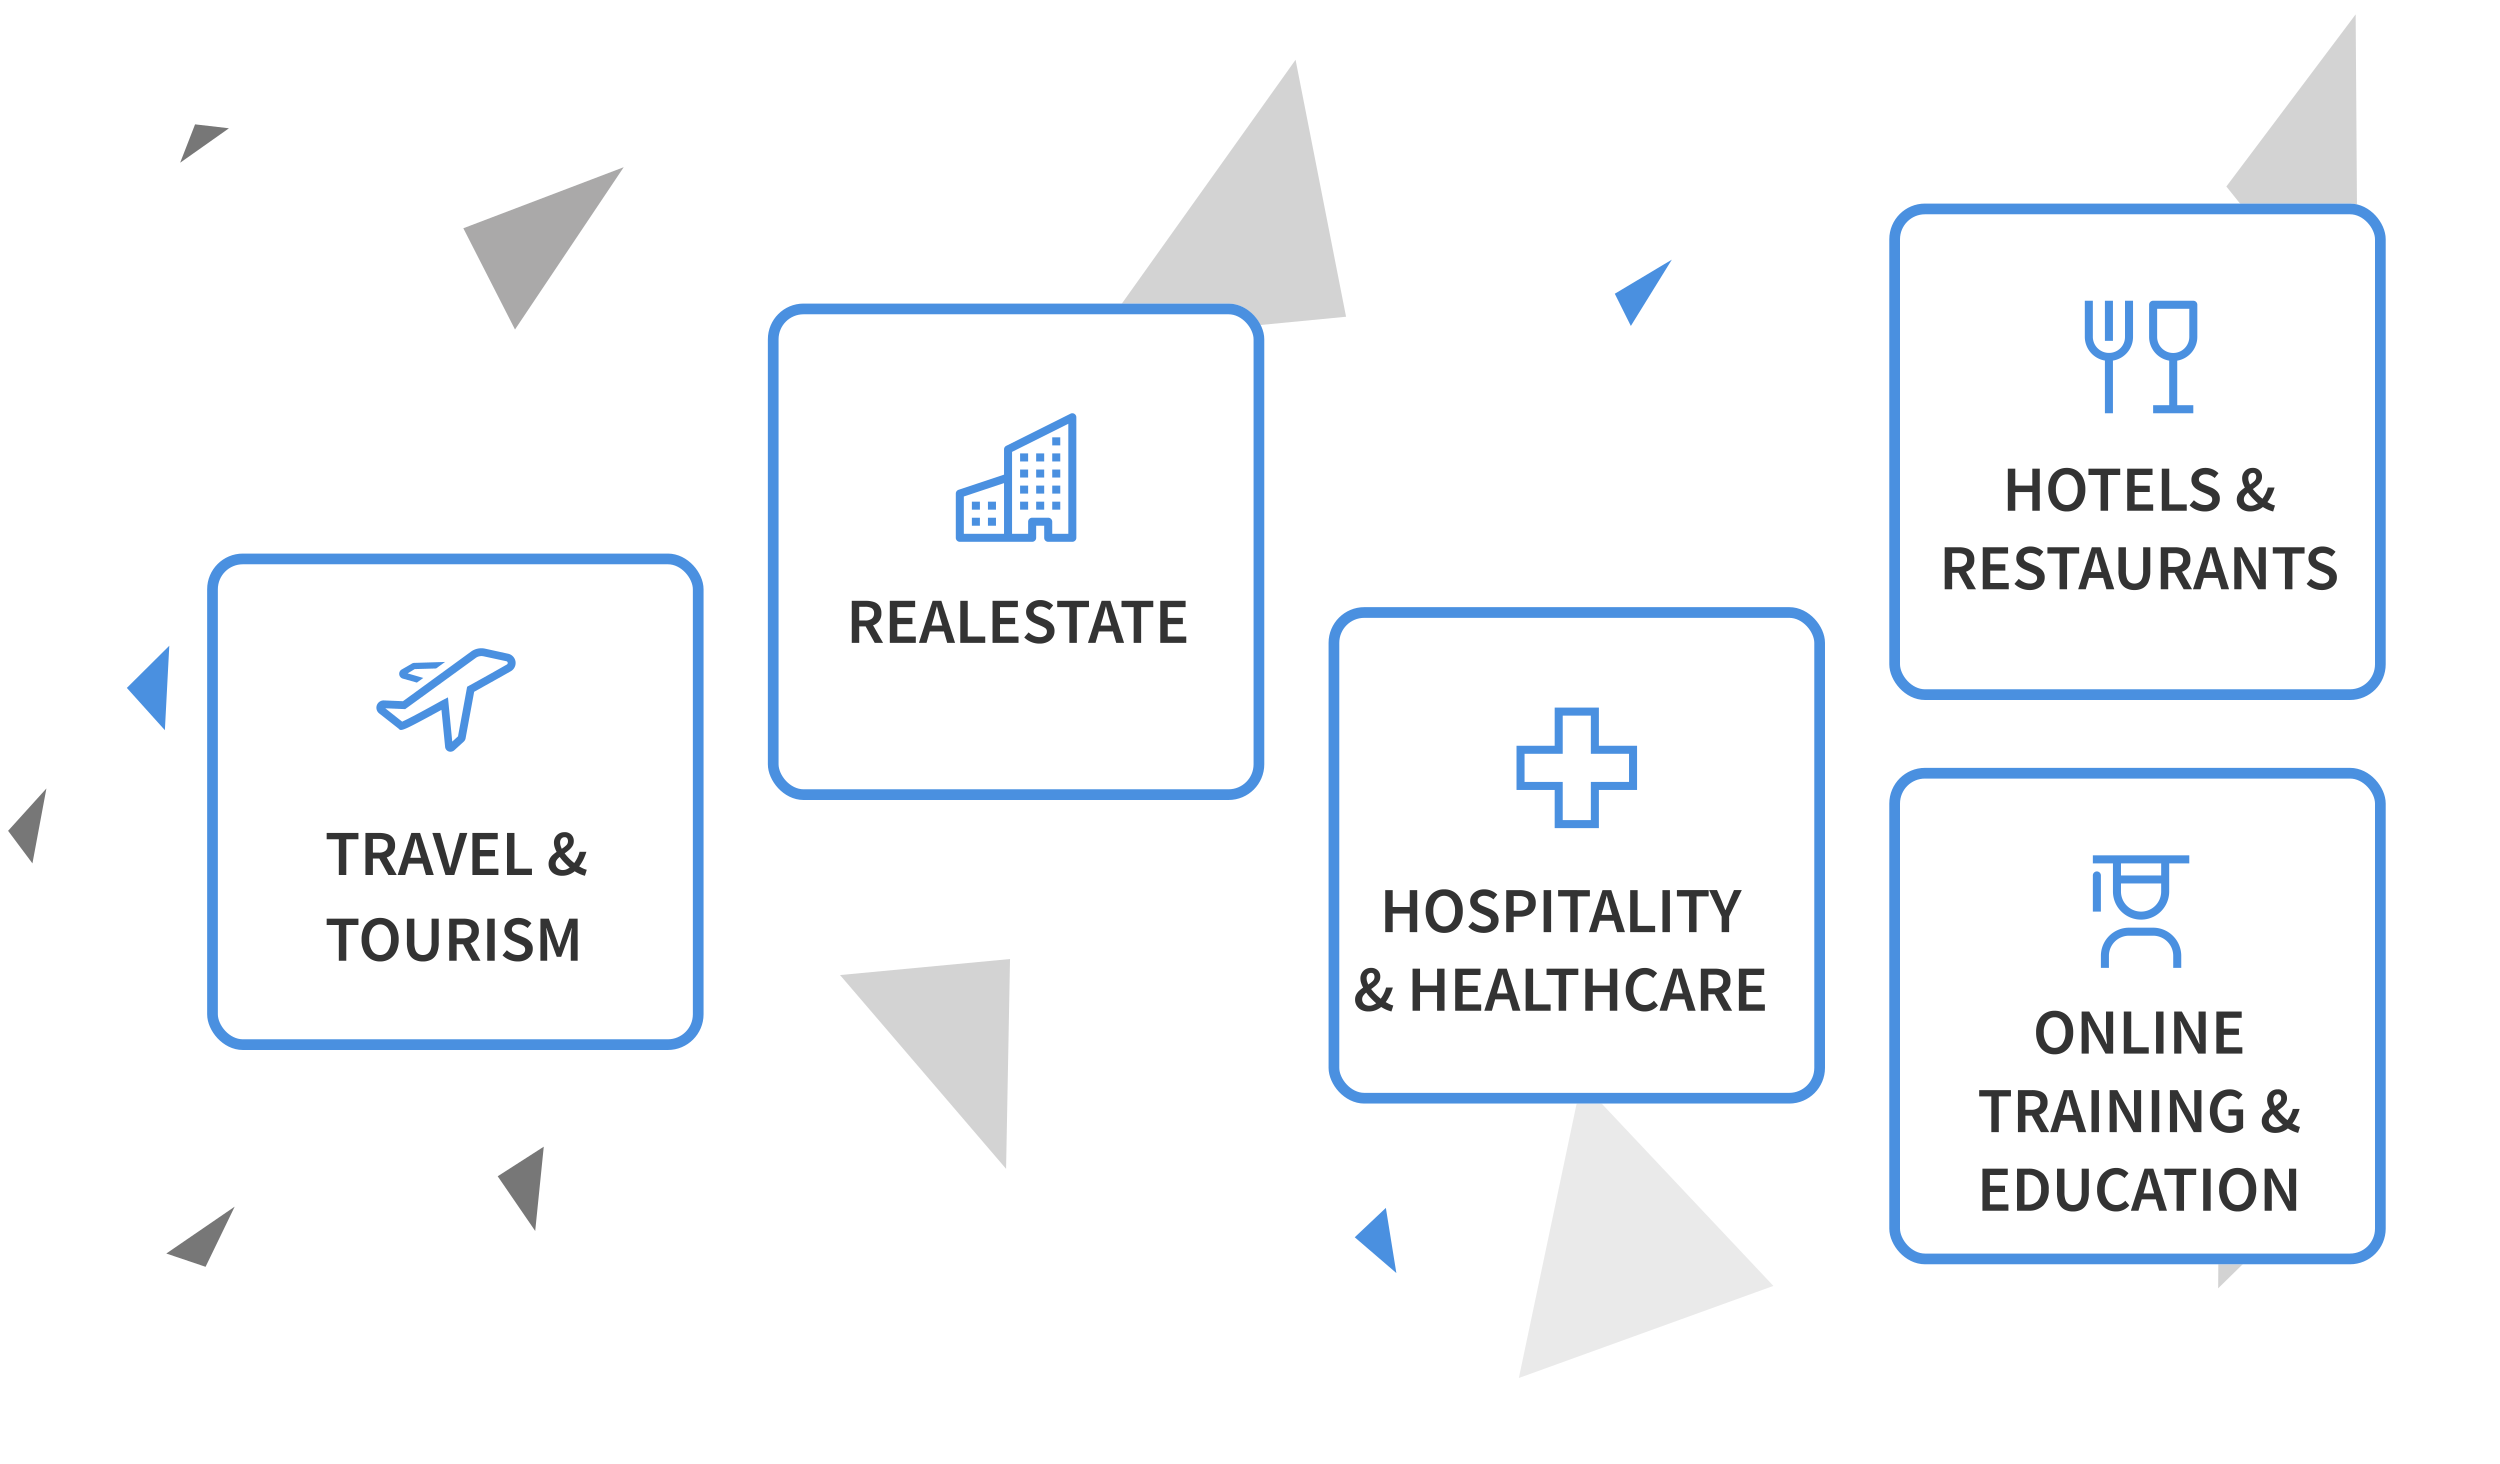 <svg xmlns="http://www.w3.org/2000/svg" xmlns:xlink="http://www.w3.org/1999/xlink" width="700" height="410" viewBox="0 0 700 410"><rect x="0" y="0" width="700" height="410" fill="#808080" stroke="none"/><defs><clipPath id="clip-path"><rect id="Rectangle_977" data-name="Rectangle 977" width="700" height="410"></rect></clipPath></defs><g id="Industries-we-serve-image" clip-path="url(#clip-path)"><rect id="Rectangle_976" data-name="Rectangle 976" width="700" height="410" fill="#fff"></rect><g id="Group_1481" data-name="Group 1481" transform="translate(0 410) rotate(-90)"><path id="Path_455" data-name="Path 455" d="M74.76,80.99,49.84,0,0,57.108Z" transform="translate(0 468.867) rotate(-61.001)" fill="#eaeaea"></path><path id="Path_459" data-name="Path 459" d="M11.422,0,1.038,20.767,0,2.077Z" transform="translate(53.475 56.553) rotate(-61.001)" fill="#777"></path><path id="Path_460" data-name="Path 460" d="M15.056,5.192,10.383,21.286,0,0Z" transform="translate(205.545 46.165) rotate(-61.001)" fill="#4A90E0"></path><path id="Path_461" data-name="Path 461" d="M16.613,8.307,0,0,9.345,21.805Z" transform="translate(65.326 149.857) rotate(-61.001)" fill="#777"></path><path id="Path_463" data-name="Path 463" d="M66.973,24.92l-39.457,27L0,0Z" transform="translate(82.724 281.703) rotate(-61.001)" fill="#d3d3d3"></path><path id="Path_464" data-name="Path 464" d="M36.861,34.265,18.171,0,0,61.262Z" transform="translate(40.455 636.977) rotate(-61.001)" fill="#d3d3d3"></path><path id="Path_465" data-name="Path 465" d="M15.056,3.115,11.422,14.537,0,0Z" transform="translate(53.54 390.982) rotate(-61.001)" fill="#4A90E0"></path><path id="Path_467" data-name="Path 467" d="M8.826,11.422,7.268,0,0,15.056Z" transform="translate(360.914 56.802) rotate(-61.001)" fill="#777"></path><path id="Path_473" data-name="Path 473" d="M58.147,0l-10.9,96.046L0,39.976Z" transform="translate(286.349 357.518) rotate(-61.001)" fill="#d3d3d3"></path><path id="Path_474" data-name="Path 474" d="M4.591,0l26.4,17.788L0,54.513Z" transform="translate(315.509 148.214) rotate(-61.001)" fill="#aaa9a9"></path><path id="Path_476" data-name="Path 476" d="M10.383,4.672,6.749,20.248,0,0Z" transform="translate(168.252 9.082) rotate(-61.001)" fill="#777"></path><path id="Path_477" data-name="Path 477" d="M9.345,5.711,1.038,0,0,21.805Z" transform="translate(318.229 457.546) rotate(-61.001)" fill="#4A90E0"></path><path id="Path_478" data-name="Path 478" d="M54.513,22.324,0,0,46.206,82.028Z" transform="translate(311.828 660.232) rotate(-61.001)" fill="#d3d3d3"></path></g><g id="Rectangle_636" data-name="Rectangle 636" transform="translate(529 57)" fill="#fff" stroke="#4A90E0" stroke-width="3"><rect width="139" height="139" rx="10" stroke="none"></rect><rect x="1.5" y="1.5" width="136" height="136" rx="8.5" fill="none"></rect></g><g id="Rectangle_637" data-name="Rectangle 637" transform="translate(215 85)" fill="#fff" stroke="#4A90E0" stroke-width="3"><rect width="139" height="139" rx="10" stroke="none"></rect><rect x="1.5" y="1.5" width="136" height="136" rx="8.5" fill="none"></rect></g><g id="Rectangle_638" data-name="Rectangle 638" transform="translate(372 170)" fill="#fff" stroke="#4A90E0" stroke-width="3"><rect width="139" height="139" rx="10" stroke="none"></rect><rect x="1.5" y="1.5" width="136" height="136" rx="8.5" fill="none"></rect></g><g id="Rectangle_639" data-name="Rectangle 639" transform="translate(58 155)" fill="#fff" stroke="#4A90E0" stroke-width="3"><rect width="139" height="139" rx="10" stroke="none"></rect><rect x="1.5" y="1.5" width="136" height="136" rx="8.5" fill="none"></rect></g><g id="Rectangle_640" data-name="Rectangle 640" transform="translate(529 215)" fill="#fff" stroke="#4A90E0" stroke-width="3"><rect width="139" height="139" rx="10" stroke="none"></rect><rect x="1.5" y="1.5" width="136" height="136" rx="8.5" fill="none"></rect></g><g id="plane-line" transform="translate(105.178 176.744)"><path id="Path_12207" data-name="Path 12207" d="M39.166,8.484a2.662,2.662,0,0,0-2.081-2.191L30.654,4.88a4.93,4.93,0,0,0-4,.865L7.648,19.592l-5.324-.219A2.038,2.038,0,0,0,.977,23l5.477,4.3c.657.8,1.1.646,11.974-5.28l1.019,10.32a1.49,1.49,0,0,0,.931,1.293,1.567,1.567,0,0,0,.592.11,1.687,1.687,0,0,0,1.1-.449l2.618-2.388a1.665,1.665,0,0,0,.5-.909l2.4-13.036C31.5,14.772,35.2,12.713,37.84,11.212A2.662,2.662,0,0,0,39.166,8.484Zm-2.41.822c-2.739,1.556-6.573,3.736-10.692,5.992l-.449.252L23.062,29.43,21.451,30.9l-1.2-12.381-1.457.745c-7.855,4.382-10.473,5.653-11.371,6.047L2.707,21.575l5.565.241L27.992,7.509a2.75,2.75,0,0,1,2.191-.493L36.591,8.4a.471.471,0,0,1,.383.4.46.46,0,0,1-.219.5Z" fill="#4A90E0"></path><path id="Path_12208" data-name="Path 12208" d="M7.091,12.949l3.9,1.1,1.8-1.3L8.406,11.47l1.972-1.2,5.992-.175,2.52-1.83-8.512.263a1.369,1.369,0,0,0-.767.186L6.73,10.385a1.4,1.4,0,0,0,.362,2.563Z" transform="translate(0.557 0.334)" fill="#4A90E0"></path></g><g id="building" transform="translate(267.625 115.71)"><path id="Path_12209" data-name="Path 12209" d="M33.217.169a1.125,1.125,0,0,1,.533.956v33.75A1.125,1.125,0,0,1,32.625,36h-6.75a1.125,1.125,0,0,1-1.125-1.125V31.5H22.5v3.375A1.125,1.125,0,0,1,21.375,36H1.125A1.125,1.125,0,0,1,0,34.875V22.5a1.125,1.125,0,0,1,.77-1.067L13.5,17.19V10.125a1.125,1.125,0,0,1,.621-1.006l18-9a1.125,1.125,0,0,1,1.1.049ZM13.5,19.562,2.25,23.31V33.75H13.5ZM15.75,33.75h4.5V30.375a1.125,1.125,0,0,1,1.125-1.125h4.5A1.125,1.125,0,0,1,27,30.375V33.75h4.5V2.945L15.75,10.82Z" fill="#4A90E0" fill-rule="evenodd"></path><path id="Path_12210" data-name="Path 12210" d="M4.5,24.75H6.75V27H4.5Zm4.5,0h2.25V27H9Zm-4.5,4.5H6.75V31.5H4.5Zm4.5,0h2.25V31.5H9Zm9-9h2.25V22.5H18Zm4.5,0h2.25V22.5H22.5ZM18,24.75h2.25V27H18Zm4.5,0h2.25V27H22.5Zm4.5-4.5h2.25V22.5H27Zm0,4.5h2.25V27H27Zm-9-9h2.25V18H18Zm4.5,0h2.25V18H22.5Zm4.5,0h2.25V18H27Zm-9-4.5h2.25V13.5H18Zm4.5,0h2.25V13.5H22.5Zm4.5,0h2.25V13.5H27Zm0-4.5h2.25V9H27Z" fill="#4A90E0"></path></g><path id="medical-cross" d="M24.188,1.125H11.813V11.813H1.125V24.188H11.813V34.876H24.188V24.188H34.876V11.813H24.188Zm8.438,12.938v7.875H21.938V32.626H14.063V21.938H3.375V14.063H14.063V3.375h7.875V14.063Z" transform="translate(423.5 197)" fill="#4A90E0"></path><g id="restaurant-fine" transform="translate(581.5 81.959)"><path id="Path_12213" data-name="Path 12213" d="M33.75,12.375v-9A1.125,1.125,0,0,0,32.625,2.25H21.375A1.125,1.125,0,0,0,20.25,3.375v9a6.754,6.754,0,0,0,5.625,6.649V31.5h-4.5v2.25h11.25V31.5h-4.5V19.024A6.754,6.754,0,0,0,33.75,12.375Zm-11.25,0V4.5h9v7.875a4.5,4.5,0,0,1-9,0Z" fill="#4A90E0"></path><path id="Path_12214" data-name="Path 12214" d="M13.5,2.25V12.4a4.46,4.46,0,0,1-4.455,4.455A4.506,4.506,0,0,1,4.5,12.4V2.25H2.25V12.4A6.738,6.738,0,0,0,7.875,19V33.75h2.25V19.007A6.711,6.711,0,0,0,15.75,12.4V2.25Z" fill="#4A90E0"></path><path id="Path_12215" data-name="Path 12215" d="M7.875,2.25h2.25V13.478H7.875Z" fill="#4A90E0"></path></g><g id="education" transform="translate(581.5 237.25)"><path id="Path_12216" data-name="Path 12216" d="M29.25,33.75H27V30.375a5.632,5.632,0,0,0-5.625-5.625h-6.75A5.632,5.632,0,0,0,9,30.375V33.75H6.75V30.375A7.884,7.884,0,0,1,14.625,22.5h6.75a7.884,7.884,0,0,1,7.875,7.875Z" fill="#4A90E0"></path><path id="Path_12217" data-name="Path 12217" d="M5.625,6.75A1.125,1.125,0,0,0,4.5,7.875V18H6.75V7.875A1.125,1.125,0,0,0,5.625,6.75Z" fill="#4A90E0"></path><path id="Path_12218" data-name="Path 12218" d="M4.5,2.25V4.5h5.625v7.875a7.875,7.875,0,0,0,15.75,0V4.5H31.5V2.25ZM12.375,4.5h11.25V7.875H12.375ZM18,18a5.625,5.625,0,0,1-5.625-5.625v-2.25h11.25v2.25A5.625,5.625,0,0,1,18,18Z" fill="#4A90E0"></path></g><path id="Path_16641" data-name="Path 16641" d="M3.87,0V-10.008H.468v-1.764H9.36v1.764h-3.4V0Zm7.452,0V-11.772H15.3a7.01,7.01,0,0,1,2.2.324,3.064,3.064,0,0,1,1.548,1.089A3.419,3.419,0,0,1,19.62-8.28,3.468,3.468,0,0,1,18.981-6.1a3.516,3.516,0,0,1-1.7,1.188L20.088,0h-2.34L15.21-4.608h-1.8V0ZM13.41-6.264h1.674a2.888,2.888,0,0,0,1.845-.513,1.813,1.813,0,0,0,.639-1.5,1.541,1.541,0,0,0-.639-1.413,3.464,3.464,0,0,0-1.845-.405H13.41Zm10.872,0-.414,1.44h3.006l-.414-1.44q-.288-.936-.549-1.926T25.4-10.152h-.072q-.234.99-.5,1.971T24.282-6.264ZM20.34,0l3.834-11.772h2.448L30.456,0h-2.2l-.918-3.186h-3.96L22.464,0ZM33.732,0,30.06-11.772h2.214L33.93-5.85q.288.99.522,1.908t.522,1.926h.072q.306-1.008.531-1.926t.495-1.908l1.638-5.922h2.142L36.2,0Zm7.542,0V-11.772h7.092v1.764h-5V-7h4.23v1.764h-4.23v3.474h5.184V0Zm9.684,0V-11.772h2.088V-1.764h4.9V0ZM65.826-9.072a2.955,2.955,0,0,0,.126.828,6.5,6.5,0,0,0,.342.9A7.815,7.815,0,0,0,67.536-8.3a1.567,1.567,0,0,0,.5-1.17,1.4,1.4,0,0,0-.216-.792.821.821,0,0,0-.738-.324,1.136,1.136,0,0,0-.909.414A1.641,1.641,0,0,0,65.826-9.072Zm.54,9.288A4.309,4.309,0,0,1,64.35-.225a3.194,3.194,0,0,1-1.3-1.188A3.2,3.2,0,0,1,62.6-3.1a3.066,3.066,0,0,1,.315-1.422,3.814,3.814,0,0,1,.828-1.08,9.263,9.263,0,0,1,1.107-.864A7.7,7.7,0,0,1,64.3-7.794a4.3,4.3,0,0,1-.2-1.26,2.994,2.994,0,0,1,.369-1.476A2.791,2.791,0,0,1,65.5-11.592a3.007,3.007,0,0,1,1.566-.4,2.566,2.566,0,0,1,1.9.693,2.447,2.447,0,0,1,.693,1.809,2.585,2.585,0,0,1-.369,1.377,4.55,4.55,0,0,1-.954,1.1q-.585.5-1.233.945a13.913,13.913,0,0,0,1.233,1.422,13.722,13.722,0,0,0,1.449,1.278A9.091,9.091,0,0,0,70.659-4.8a8.649,8.649,0,0,0,.621-1.7h1.908a13.757,13.757,0,0,1-.828,2.133,12.2,12.2,0,0,1-1.188,1.953q.576.342,1.116.594a4.351,4.351,0,0,0,1.008.342L72.774.216a8.741,8.741,0,0,1-1.395-.477,10.585,10.585,0,0,1-1.467-.783,5.761,5.761,0,0,1-1.584.918A5.387,5.387,0,0,1,66.366.216ZM64.584-3.222A1.683,1.683,0,0,0,65.16-1.89a2.134,2.134,0,0,0,1.458.5,2.6,2.6,0,0,0,.963-.189,4.293,4.293,0,0,0,.927-.513q-.774-.666-1.494-1.422a15.275,15.275,0,0,1-1.3-1.548,4.015,4.015,0,0,0-.819.846A1.689,1.689,0,0,0,64.584-3.222ZM3.87,24V13.992H.468V12.228H9.36v1.764h-3.4V24Zm11.556.216a4.908,4.908,0,0,1-2.7-.747A5,5,0,0,1,10.9,21.345a7.567,7.567,0,0,1-.657-3.285A7.388,7.388,0,0,1,10.9,14.8a4.853,4.853,0,0,1,1.827-2.07,5.046,5.046,0,0,1,2.7-.72,5.08,5.08,0,0,1,2.718.72,4.853,4.853,0,0,1,1.827,2.07,7.388,7.388,0,0,1,.657,3.258,7.567,7.567,0,0,1-.657,3.285,5,5,0,0,1-1.827,2.124A4.941,4.941,0,0,1,15.426,24.216Zm0-1.818a2.577,2.577,0,0,0,2.214-1.179,5.4,5.4,0,0,0,.828-3.159,5.144,5.144,0,0,0-.828-3.1,2.741,2.741,0,0,0-4.428,0,5.144,5.144,0,0,0-.828,3.1,5.4,5.4,0,0,0,.828,3.159A2.577,2.577,0,0,0,15.426,22.4ZM27.4,24.216a4.921,4.921,0,0,1-2.358-.54,3.584,3.584,0,0,1-1.557-1.728,7.486,7.486,0,0,1-.549-3.114V12.228H25.02V19a5.616,5.616,0,0,0,.3,2.025,2.043,2.043,0,0,0,.837,1.062A2.419,2.419,0,0,0,27.4,22.4a2.5,2.5,0,0,0,1.269-.315,2.111,2.111,0,0,0,.864-1.062A5.323,5.323,0,0,0,29.844,19V12.228h2v6.606a7.6,7.6,0,0,1-.54,3.114,3.552,3.552,0,0,1-1.539,1.728A4.908,4.908,0,0,1,27.4,24.216ZM34.776,24V12.228h3.978a7.01,7.01,0,0,1,2.205.324,3.064,3.064,0,0,1,1.548,1.089,3.419,3.419,0,0,1,.567,2.079,3.468,3.468,0,0,1-.639,2.178,3.516,3.516,0,0,1-1.7,1.188L43.542,24H41.2l-2.538-4.608h-1.8V24Zm2.088-6.264h1.674a2.888,2.888,0,0,0,1.845-.513,1.813,1.813,0,0,0,.639-1.5,1.541,1.541,0,0,0-.639-1.413,3.464,3.464,0,0,0-1.845-.405H36.864ZM45.432,24V12.228H47.52V24Zm8.514.216A6.093,6.093,0,0,1,49.7,22.488l1.224-1.422a5.262,5.262,0,0,0,1.44.963,3.879,3.879,0,0,0,1.62.369,2.422,2.422,0,0,0,1.53-.414,1.332,1.332,0,0,0,.522-1.1,1.16,1.16,0,0,0-.513-1.062,9.627,9.627,0,0,0-1.305-.666l-1.62-.7a6.111,6.111,0,0,1-1.125-.648,3.168,3.168,0,0,1-.9-1.008,3.132,3.132,0,0,1,.162-3.159,3.6,3.6,0,0,1,1.4-1.188,4.547,4.547,0,0,1,2.043-.441,5.018,5.018,0,0,1,1.98.4A5.113,5.113,0,0,1,57.8,13.506l-1.062,1.332a4.83,4.83,0,0,0-1.179-.738,3.418,3.418,0,0,0-1.377-.27,2.245,2.245,0,0,0-1.341.369,1.184,1.184,0,0,0-.513,1.017,1.09,1.09,0,0,0,.261.747,2.134,2.134,0,0,0,.693.5q.432.207.918.405l1.6.666a4.9,4.9,0,0,1,1.71,1.179,2.864,2.864,0,0,1,.666,2.007,3.187,3.187,0,0,1-.5,1.746,3.579,3.579,0,0,1-1.449,1.269A5.005,5.005,0,0,1,53.946,24.216ZM60.318,24V12.228h2.358l2.088,5.76q.2.558.387,1.143t.369,1.161h.072q.2-.576.378-1.161t.36-1.143l2.034-5.76H70.74V24H68.814V18.618q0-.558.045-1.215t.108-1.323q.063-.666.117-1.206h-.072l-.954,2.736L66.132,22.9H64.89L62.946,17.61l-.936-2.736h-.072q.054.54.117,1.206t.108,1.323q.045.657.045,1.215V24Z" transform="translate(91 245)" fill="#333"></path><path id="Path_16640" data-name="Path 16640" d="M1.494,0V-11.772H5.472a7.01,7.01,0,0,1,2.205.324,3.064,3.064,0,0,1,1.548,1.089A3.419,3.419,0,0,1,9.792-8.28,3.468,3.468,0,0,1,9.153-6.1a3.516,3.516,0,0,1-1.7,1.188L10.26,0H7.92L5.382-4.608h-1.8V0ZM3.582-6.264H5.256A2.888,2.888,0,0,0,7.1-6.777a1.813,1.813,0,0,0,.639-1.5A1.541,1.541,0,0,0,7.1-9.693,3.464,3.464,0,0,0,5.256-10.1H3.582ZM12.15,0V-11.772h7.092v1.764h-5V-7h4.23v1.764h-4.23v3.474h5.184V0Zm12.1-6.264-.414,1.44h3.006l-.414-1.44q-.288-.936-.549-1.926t-.513-1.962H25.29q-.234.99-.5,1.971T24.246-6.264ZM20.3,0l3.834-11.772h2.448L30.42,0h-2.2l-.918-3.186h-3.96L22.428,0ZM31.878,0V-11.772h2.088V-1.764h4.9V0Zm9.036,0V-11.772h7.092v1.764H43V-7h4.23v1.764H43v3.474h5.184V0ZM54.036.216a6.039,6.039,0,0,1-2.295-.45,5.989,5.989,0,0,1-1.953-1.278l1.224-1.422a5.262,5.262,0,0,0,1.44.963,3.879,3.879,0,0,0,1.62.369,2.422,2.422,0,0,0,1.53-.414,1.332,1.332,0,0,0,.522-1.1,1.16,1.16,0,0,0-.513-1.062,9.627,9.627,0,0,0-1.305-.666l-1.62-.7a6.111,6.111,0,0,1-1.125-.648,3.168,3.168,0,0,1-.9-1.008,2.921,2.921,0,0,1-.351-1.476,2.9,2.9,0,0,1,.513-1.683,3.6,3.6,0,0,1,1.4-1.188,4.547,4.547,0,0,1,2.043-.441,5.018,5.018,0,0,1,1.98.4,5.113,5.113,0,0,1,1.638,1.089L56.826-9.162A4.83,4.83,0,0,0,55.647-9.9a3.418,3.418,0,0,0-1.377-.27,2.245,2.245,0,0,0-1.341.369,1.184,1.184,0,0,0-.513,1.017,1.09,1.09,0,0,0,.261.747,2.134,2.134,0,0,0,.693.5q.432.207.918.4l1.6.666A4.9,4.9,0,0,1,57.6-5.283a2.864,2.864,0,0,1,.666,2.007,3.187,3.187,0,0,1-.5,1.746A3.579,3.579,0,0,1,56.313-.261,5.005,5.005,0,0,1,54.036.216ZM62.424,0V-10.008h-3.4v-1.764h8.892v1.764h-3.4V0Zm9.144-6.264-.414,1.44H74.16l-.414-1.44Q73.458-7.2,73.2-8.19t-.513-1.962h-.072q-.234.99-.495,1.971T71.568-6.264ZM67.626,0,71.46-11.772h2.448L77.742,0h-2.2l-.918-3.186h-3.96L69.75,0Zm12.8,0V-10.008h-3.4v-1.764h8.892v1.764h-3.4V0Zm7.452,0V-11.772h7.092v1.764h-5V-7h4.23v1.764h-4.23v3.474h5.184V0Z" transform="translate(237 180)" fill="#333"></path><path id="Path_16639" data-name="Path 16639" d="M-49.131,0V-11.772h2.088v4.734h4.77v-4.734h2.088V0h-2.088V-5.22h-4.77V0Zm16.506.216a4.908,4.908,0,0,1-2.7-.747,5,5,0,0,1-1.827-2.124,7.567,7.567,0,0,1-.657-3.285A7.388,7.388,0,0,1-37.152-9.2a4.853,4.853,0,0,1,1.827-2.07,5.046,5.046,0,0,1,2.7-.72,5.08,5.08,0,0,1,2.718.72A4.853,4.853,0,0,1-28.08-9.2a7.388,7.388,0,0,1,.657,3.258,7.567,7.567,0,0,1-.657,3.285A5,5,0,0,1-29.907-.531,4.941,4.941,0,0,1-32.625.216Zm0-1.818a2.577,2.577,0,0,0,2.214-1.179,5.4,5.4,0,0,0,.828-3.159,5.144,5.144,0,0,0-.828-3.105,2.613,2.613,0,0,0-2.214-1.125,2.613,2.613,0,0,0-2.214,1.125,5.144,5.144,0,0,0-.828,3.105,5.4,5.4,0,0,0,.828,3.159A2.577,2.577,0,0,0-32.625-1.6Zm11,1.818a6.039,6.039,0,0,1-2.295-.45,5.989,5.989,0,0,1-1.953-1.278l1.224-1.422a5.262,5.262,0,0,0,1.44.963,3.879,3.879,0,0,0,1.62.369,2.422,2.422,0,0,0,1.53-.414,1.332,1.332,0,0,0,.522-1.1,1.16,1.16,0,0,0-.513-1.062,9.627,9.627,0,0,0-1.305-.666l-1.62-.7A6.111,6.111,0,0,1-24.1-6.192,3.168,3.168,0,0,1-25-7.2a2.921,2.921,0,0,1-.351-1.476,2.9,2.9,0,0,1,.513-1.683,3.6,3.6,0,0,1,1.4-1.188,4.547,4.547,0,0,1,2.043-.441,5.018,5.018,0,0,1,1.98.4,5.113,5.113,0,0,1,1.638,1.089l-1.062,1.332A4.83,4.83,0,0,0-20.016-9.9a3.418,3.418,0,0,0-1.377-.27,2.245,2.245,0,0,0-1.341.369,1.184,1.184,0,0,0-.513,1.017,1.09,1.09,0,0,0,.261.747,2.134,2.134,0,0,0,.693.5q.432.207.918.4l1.6.666a4.9,4.9,0,0,1,1.71,1.179A2.864,2.864,0,0,1-17.4-3.276a3.187,3.187,0,0,1-.5,1.746A3.579,3.579,0,0,1-19.35-.261,5.005,5.005,0,0,1-21.627.216ZM-15.255,0V-11.772h3.708a7.387,7.387,0,0,1,2.34.342A3.247,3.247,0,0,1-7.587-10.3a3.524,3.524,0,0,1,.594,2.16,3.64,3.64,0,0,1-.594,2.142,3.562,3.562,0,0,1-1.6,1.26,5.972,5.972,0,0,1-2.286.414h-1.692V0Zm2.088-5.994h1.53q2.592,0,2.592-2.142A1.671,1.671,0,0,0-9.72-9.675a3.787,3.787,0,0,0-1.989-.423h-1.458ZM-4.779,0V-11.772h2.088V0ZM2.673,0V-10.008h-3.4v-1.764H8.163v1.764h-3.4V0Zm9.144-6.264L11.4-4.824h3.006l-.414-1.44q-.288-.936-.549-1.926t-.513-1.962h-.072q-.234.99-.5,1.971T11.817-6.264ZM7.875,0l3.834-11.772h2.448L17.991,0H15.8l-.918-3.186h-3.96L10,0ZM19.449,0V-11.772h2.088V-1.764h4.9V0Zm9.036,0V-11.772h2.088V0Zm7.452,0V-10.008h-3.4v-1.764h8.892v1.764h-3.4V0Zm9.126,0V-4.374l-3.528-7.4h2.232l1.278,3.006q.252.666.5,1.287t.54,1.3h.072q.288-.684.558-1.3t.522-1.287l1.278-3.006H50.7l-3.546,7.4V0ZM-54.351,12.928a2.955,2.955,0,0,0,.126.828,6.5,6.5,0,0,0,.342.9,7.815,7.815,0,0,0,1.242-.954,1.567,1.567,0,0,0,.5-1.17,1.4,1.4,0,0,0-.216-.792.821.821,0,0,0-.738-.324A1.136,1.136,0,0,0-54,11.83,1.641,1.641,0,0,0-54.351,12.928Zm.54,9.288a4.309,4.309,0,0,1-2.016-.441,3.194,3.194,0,0,1-1.3-1.188,3.2,3.2,0,0,1-.45-1.683,3.066,3.066,0,0,1,.315-1.422,3.814,3.814,0,0,1,.828-1.08,9.263,9.263,0,0,1,1.107-.864,7.7,7.7,0,0,1-.558-1.332,4.3,4.3,0,0,1-.2-1.26,2.994,2.994,0,0,1,.369-1.476,2.791,2.791,0,0,1,1.035-1.062,3.007,3.007,0,0,1,1.566-.4,2.566,2.566,0,0,1,1.9.693,2.447,2.447,0,0,1,.693,1.809,2.585,2.585,0,0,1-.369,1.377,4.55,4.55,0,0,1-.954,1.1q-.585.5-1.233.945a13.912,13.912,0,0,0,1.233,1.422,13.722,13.722,0,0,0,1.449,1.278,9.09,9.09,0,0,0,.873-1.431,8.648,8.648,0,0,0,.621-1.7h1.908a13.758,13.758,0,0,1-.828,2.133A12.2,12.2,0,0,1-49,19.588q.576.342,1.116.594a4.351,4.351,0,0,0,1.008.342l-.522,1.692a8.741,8.741,0,0,1-1.4-.477,10.586,10.586,0,0,1-1.467-.783,5.761,5.761,0,0,1-1.584.918A5.387,5.387,0,0,1-53.811,22.216Zm-1.782-3.438a1.683,1.683,0,0,0,.576,1.332,2.134,2.134,0,0,0,1.458.5,2.6,2.6,0,0,0,.963-.189,4.293,4.293,0,0,0,.927-.513q-.774-.666-1.494-1.422a15.276,15.276,0,0,1-1.3-1.548,4.014,4.014,0,0,0-.819.846A1.689,1.689,0,0,0-55.593,18.778ZM-41.481,22V10.228h2.088v4.734h4.77V10.228h2.088V22h-2.088V16.78h-4.77V22Zm11.934,0V10.228h7.092v1.764h-5V15h4.23v1.764h-4.23v3.474h5.184V22Zm12.1-6.264-.414,1.44h3.006l-.414-1.44q-.288-.936-.549-1.926t-.513-1.962h-.072q-.234.99-.5,1.971T-17.451,15.736ZM-21.393,22l3.834-11.772h2.448L-11.277,22h-2.2l-.918-3.186h-3.96L-19.269,22Zm11.574,0V10.228h2.088V20.236h4.9V22Zm9.252,0V11.992h-3.4V10.228H4.923v1.764h-3.4V22Zm7.452,0V10.228H8.973v4.734h4.77V10.228h2.088V22H13.743V16.78H8.973V22Zm16.632.216a5.233,5.233,0,0,1-2.682-.7,4.989,4.989,0,0,1-1.917-2.061,7.052,7.052,0,0,1-.711-3.3,6.974,6.974,0,0,1,.729-3.3,5.231,5.231,0,0,1,1.953-2.106,5.178,5.178,0,0,1,2.7-.729,4.224,4.224,0,0,1,1.98.45,5.262,5.262,0,0,1,1.422,1.044l-1.116,1.35a3.719,3.719,0,0,0-1-.747,2.682,2.682,0,0,0-1.233-.279,2.933,2.933,0,0,0-1.7.513,3.394,3.394,0,0,0-1.17,1.467,5.614,5.614,0,0,0-.423,2.286,5.056,5.056,0,0,0,.882,3.159A2.827,2.827,0,0,0,23.589,20.4a2.89,2.89,0,0,0,1.4-.333,4.4,4.4,0,0,0,1.116-.873l1.116,1.314a5.046,5.046,0,0,1-1.647,1.269A4.737,4.737,0,0,1,23.517,22.216Zm8.082-6.48-.414,1.44h3.006l-.414-1.44q-.288-.936-.549-1.926t-.513-1.962h-.072q-.234.99-.495,1.971T31.6,15.736ZM27.657,22l3.834-11.772h2.448L37.773,22h-2.2l-.918-3.186H30.7L29.781,22Zm11.574,0V10.228h3.978a7.01,7.01,0,0,1,2.205.324,3.064,3.064,0,0,1,1.548,1.089,3.419,3.419,0,0,1,.567,2.079A3.468,3.468,0,0,1,46.89,15.9a3.516,3.516,0,0,1-1.7,1.188L48,22h-2.34l-2.538-4.608h-1.8V22Zm2.088-6.264h1.674a2.888,2.888,0,0,0,1.845-.513,1.813,1.813,0,0,0,.639-1.5,1.541,1.541,0,0,0-.639-1.413,3.464,3.464,0,0,0-1.845-.405H41.319ZM49.887,22V10.228h7.092v1.764h-5V15h4.23v1.764h-4.23v3.474h5.184V22Z" transform="translate(437 261)" fill="#333"></path><path id="Path_16638" data-name="Path 16638" d="M-36.81,0V-11.772h2.088v4.734h4.77v-4.734h2.088V0h-2.088V-5.22h-4.77V0ZM-20.3.216A4.908,4.908,0,0,1-23-.531a5,5,0,0,1-1.827-2.124,7.567,7.567,0,0,1-.657-3.285A7.388,7.388,0,0,1-24.831-9.2,4.853,4.853,0,0,1-23-11.268a5.046,5.046,0,0,1,2.7-.72,5.08,5.08,0,0,1,2.718.72A4.853,4.853,0,0,1-15.759-9.2,7.388,7.388,0,0,1-15.1-5.94a7.567,7.567,0,0,1-.657,3.285A5,5,0,0,1-17.586-.531,4.941,4.941,0,0,1-20.3.216Zm0-1.818A2.577,2.577,0,0,0-18.09-2.781a5.4,5.4,0,0,0,.828-3.159,5.144,5.144,0,0,0-.828-3.105A2.613,2.613,0,0,0-20.3-10.17a2.613,2.613,0,0,0-2.214,1.125,5.144,5.144,0,0,0-.828,3.105,5.4,5.4,0,0,0,.828,3.159A2.577,2.577,0,0,0-20.3-1.6ZM-10.836,0V-10.008h-3.4v-1.764h8.892v1.764h-3.4V0Zm7.452,0V-11.772H3.708v1.764h-5V-7h4.23v1.764H-1.3v3.474H3.888V0ZM6.3,0V-11.772H8.388V-1.764h4.9V0ZM18.324.216a6.039,6.039,0,0,1-2.295-.45,5.989,5.989,0,0,1-1.953-1.278L15.3-2.934a5.262,5.262,0,0,0,1.44.963,3.879,3.879,0,0,0,1.62.369,2.422,2.422,0,0,0,1.53-.414,1.332,1.332,0,0,0,.522-1.1A1.16,1.16,0,0,0,19.9-4.176a9.627,9.627,0,0,0-1.305-.666l-1.62-.7a6.111,6.111,0,0,1-1.125-.648,3.168,3.168,0,0,1-.9-1.008A2.921,2.921,0,0,1,14.6-8.676a2.9,2.9,0,0,1,.513-1.683,3.6,3.6,0,0,1,1.4-1.188,4.547,4.547,0,0,1,2.043-.441,5.018,5.018,0,0,1,1.98.4,5.113,5.113,0,0,1,1.638,1.089L21.114-9.162A4.83,4.83,0,0,0,19.935-9.9a3.418,3.418,0,0,0-1.377-.27,2.245,2.245,0,0,0-1.341.369A1.184,1.184,0,0,0,16.7-8.784a1.09,1.09,0,0,0,.261.747,2.134,2.134,0,0,0,.693.5q.432.207.918.4l1.6.666a4.9,4.9,0,0,1,1.71,1.179,2.864,2.864,0,0,1,.666,2.007,3.187,3.187,0,0,1-.5,1.746A3.579,3.579,0,0,1,20.6-.261,5.005,5.005,0,0,1,18.324.216Zm12.2-9.288a2.955,2.955,0,0,0,.126.828,6.5,6.5,0,0,0,.342.9A7.816,7.816,0,0,0,32.238-8.3a1.567,1.567,0,0,0,.5-1.17,1.4,1.4,0,0,0-.216-.792.821.821,0,0,0-.738-.324,1.136,1.136,0,0,0-.909.414A1.641,1.641,0,0,0,30.528-9.072Zm.54,9.288a4.309,4.309,0,0,1-2.016-.441,3.194,3.194,0,0,1-1.3-1.188,3.2,3.2,0,0,1-.45-1.683,3.066,3.066,0,0,1,.315-1.422,3.814,3.814,0,0,1,.828-1.08,9.263,9.263,0,0,1,1.107-.864A7.7,7.7,0,0,1,29-7.794a4.3,4.3,0,0,1-.2-1.26,2.994,2.994,0,0,1,.369-1.476A2.791,2.791,0,0,1,30.2-11.592a3.007,3.007,0,0,1,1.566-.4,2.566,2.566,0,0,1,1.9.693,2.447,2.447,0,0,1,.693,1.809,2.585,2.585,0,0,1-.369,1.377,4.55,4.55,0,0,1-.954,1.1q-.585.5-1.233.945a13.912,13.912,0,0,0,1.233,1.422,13.723,13.723,0,0,0,1.449,1.278A9.091,9.091,0,0,0,35.361-4.8a8.649,8.649,0,0,0,.621-1.7H37.89a13.758,13.758,0,0,1-.828,2.133,12.2,12.2,0,0,1-1.188,1.953q.576.342,1.116.594A4.351,4.351,0,0,0,38-1.476L37.476.216a8.741,8.741,0,0,1-1.4-.477,10.585,10.585,0,0,1-1.467-.783,5.761,5.761,0,0,1-1.584.918A5.387,5.387,0,0,1,31.068.216ZM29.286-3.222a1.683,1.683,0,0,0,.576,1.332,2.134,2.134,0,0,0,1.458.5,2.6,2.6,0,0,0,.963-.189,4.293,4.293,0,0,0,.927-.513q-.774-.666-1.494-1.422a15.276,15.276,0,0,1-1.3-1.548,4.015,4.015,0,0,0-.819.846A1.689,1.689,0,0,0,29.286-3.222ZM-54.486,22V10.228h3.978a7.01,7.01,0,0,1,2.205.324,3.064,3.064,0,0,1,1.548,1.089,3.419,3.419,0,0,1,.567,2.079,3.468,3.468,0,0,1-.639,2.178,3.516,3.516,0,0,1-1.7,1.188L-45.72,22h-2.34L-50.6,17.392h-1.8V22Zm2.088-6.264h1.674a2.888,2.888,0,0,0,1.845-.513,1.813,1.813,0,0,0,.639-1.5,1.541,1.541,0,0,0-.639-1.413,3.464,3.464,0,0,0-1.845-.405H-52.4ZM-43.83,22V10.228h7.092v1.764h-5V15h4.23v1.764h-4.23v3.474h5.184V22Zm13.122.216A6.039,6.039,0,0,1-33,21.766a5.989,5.989,0,0,1-1.953-1.278l1.224-1.422a5.262,5.262,0,0,0,1.44.963,3.879,3.879,0,0,0,1.62.369,2.422,2.422,0,0,0,1.53-.414,1.332,1.332,0,0,0,.522-1.1,1.16,1.16,0,0,0-.513-1.062,9.627,9.627,0,0,0-1.305-.666l-1.62-.7a6.111,6.111,0,0,1-1.125-.648,3.168,3.168,0,0,1-.9-1.008,2.921,2.921,0,0,1-.351-1.476,2.9,2.9,0,0,1,.513-1.683,3.6,3.6,0,0,1,1.4-1.188,4.547,4.547,0,0,1,2.043-.441,5.018,5.018,0,0,1,1.98.4,5.113,5.113,0,0,1,1.638,1.089l-1.062,1.332A4.83,4.83,0,0,0-29.1,12.1a3.418,3.418,0,0,0-1.377-.27,2.245,2.245,0,0,0-1.341.369,1.184,1.184,0,0,0-.513,1.017,1.09,1.09,0,0,0,.261.747,2.134,2.134,0,0,0,.693.5q.432.207.918.4l1.6.666a4.9,4.9,0,0,1,1.71,1.179,2.864,2.864,0,0,1,.666,2.007,3.187,3.187,0,0,1-.5,1.746,3.579,3.579,0,0,1-1.449,1.269A5.005,5.005,0,0,1-30.708,22.216ZM-22.32,22V11.992h-3.4V10.228h8.892v1.764h-3.4V22Zm9.144-6.264-.414,1.44h3.006L-11,15.736q-.288-.936-.549-1.926t-.513-1.962h-.072q-.234.99-.5,1.971T-13.176,15.736ZM-17.118,22l3.834-11.772h2.448L-7,22H-9.2l-.918-3.186h-3.96L-14.994,22Zm15.75.216a4.921,4.921,0,0,1-2.358-.54,3.584,3.584,0,0,1-1.557-1.728,7.486,7.486,0,0,1-.549-3.114V10.228h2.088V17a5.616,5.616,0,0,0,.3,2.025,2.043,2.043,0,0,0,.837,1.062,2.419,2.419,0,0,0,1.242.315A2.5,2.5,0,0,0-.1,20.083a2.111,2.111,0,0,0,.864-1.062A5.323,5.323,0,0,0,1.08,17V10.228h2v6.606a7.6,7.6,0,0,1-.54,3.114A3.552,3.552,0,0,1,1,21.676,4.908,4.908,0,0,1-1.368,22.216ZM6.012,22V10.228H9.99a7.01,7.01,0,0,1,2.2.324,3.064,3.064,0,0,1,1.548,1.089,3.419,3.419,0,0,1,.567,2.079,3.468,3.468,0,0,1-.639,2.178,3.516,3.516,0,0,1-1.7,1.188L14.778,22h-2.34L9.9,17.392H8.1V22ZM8.1,15.736H9.774a2.888,2.888,0,0,0,1.845-.513,1.813,1.813,0,0,0,.639-1.5,1.541,1.541,0,0,0-.639-1.413A3.464,3.464,0,0,0,9.774,11.9H8.1Zm10.872,0-.414,1.44h3.006l-.414-1.44q-.288-.936-.549-1.926t-.513-1.962h-.072q-.234.99-.5,1.971T18.972,15.736ZM15.03,22l3.834-11.772h2.448L25.146,22h-2.2l-.918-3.186h-3.96L17.154,22ZM26.6,22V10.228h2.142l3.672,6.624,1.206,2.5H33.7q-.072-.9-.171-1.962t-.1-2.052V10.228h2V22H33.282L29.61,15.376l-1.206-2.5h-.072q.072.936.171,1.962t.1,2.016V22Zm14.184,0V11.992h-3.4V10.228h8.892v1.764h-3.4V22Zm10.314.216a6.093,6.093,0,0,1-4.248-1.728l1.224-1.422a5.262,5.262,0,0,0,1.44.963,3.879,3.879,0,0,0,1.62.369,2.422,2.422,0,0,0,1.53-.414,1.332,1.332,0,0,0,.522-1.1,1.16,1.16,0,0,0-.513-1.062,9.627,9.627,0,0,0-1.305-.666l-1.62-.7a6.111,6.111,0,0,1-1.125-.648,3.168,3.168,0,0,1-.9-1.008,3.132,3.132,0,0,1,.162-3.159,3.6,3.6,0,0,1,1.4-1.188,4.547,4.547,0,0,1,2.043-.441,5.018,5.018,0,0,1,1.98.4,5.113,5.113,0,0,1,1.638,1.089l-1.062,1.332a4.83,4.83,0,0,0-1.179-.738,3.418,3.418,0,0,0-1.377-.27,2.245,2.245,0,0,0-1.341.369,1.184,1.184,0,0,0-.513,1.017,1.09,1.09,0,0,0,.261.747,2.134,2.134,0,0,0,.693.5q.432.207.918.4l1.6.666a4.9,4.9,0,0,1,1.71,1.179,2.864,2.864,0,0,1,.666,2.007,3.187,3.187,0,0,1-.5,1.746,3.579,3.579,0,0,1-1.449,1.269A5.005,5.005,0,0,1,51.1,22.216Z" transform="translate(599 143)" fill="#333"></path><path id="Path_16637" data-name="Path 16637" d="M-23.706.216a4.908,4.908,0,0,1-2.7-.747,5,5,0,0,1-1.827-2.124A7.567,7.567,0,0,1-28.89-5.94,7.388,7.388,0,0,1-28.233-9.2a4.853,4.853,0,0,1,1.827-2.07,5.046,5.046,0,0,1,2.7-.72,5.08,5.08,0,0,1,2.718.72A4.853,4.853,0,0,1-19.161-9.2,7.388,7.388,0,0,1-18.5-5.94a7.567,7.567,0,0,1-.657,3.285A5,5,0,0,1-20.988-.531,4.941,4.941,0,0,1-23.706.216Zm0-1.818a2.577,2.577,0,0,0,2.214-1.179,5.4,5.4,0,0,0,.828-3.159,5.144,5.144,0,0,0-.828-3.105,2.613,2.613,0,0,0-2.214-1.125A2.613,2.613,0,0,0-25.92-9.045a5.144,5.144,0,0,0-.828,3.105,5.4,5.4,0,0,0,.828,3.159A2.577,2.577,0,0,0-23.706-1.6Zm7.56,1.6V-11.772H-14l3.672,6.624,1.206,2.5h.072q-.072-.9-.171-1.962t-.1-2.052v-5.112h2V0H-9.468L-13.14-6.624l-1.206-2.5h-.072q.072.936.171,1.962t.1,2.016V0ZM-4.338,0V-11.772H-2.25V-1.764h4.9V0ZM4.7,0V-11.772H6.786V0ZM9.774,0V-11.772h2.142l3.672,6.624,1.206,2.5h.072q-.072-.9-.171-1.962T16.6-6.66v-5.112h2V0H16.452L12.78-6.624l-1.206-2.5H11.5q.072.936.171,1.962t.1,2.016V0ZM21.582,0V-11.772h7.092v1.764h-5V-7H27.9v1.764H23.67v3.474h5.184V0ZM-41.427,22V11.992h-3.4V10.228h8.892v1.764h-3.4V22Zm7.452,0V10.228H-30a7.01,7.01,0,0,1,2.2.324,3.064,3.064,0,0,1,1.548,1.089,3.419,3.419,0,0,1,.567,2.079,3.468,3.468,0,0,1-.639,2.178,3.516,3.516,0,0,1-1.7,1.188L-25.209,22h-2.34l-2.538-4.608h-1.8V22Zm2.088-6.264h1.674a2.888,2.888,0,0,0,1.845-.513,1.813,1.813,0,0,0,.639-1.5,1.541,1.541,0,0,0-.639-1.413,3.464,3.464,0,0,0-1.845-.405h-1.674Zm10.872,0-.414,1.44h3.006l-.414-1.44q-.288-.936-.549-1.926t-.513-1.962h-.072q-.234.99-.5,1.971T-21.015,15.736ZM-24.957,22l3.834-11.772h2.448L-14.841,22h-2.2l-.918-3.186h-3.96L-22.833,22Zm11.574,0V10.228h2.088V22Zm5.076,0V10.228h2.142l3.672,6.624,1.206,2.5h.072q-.072-.9-.171-1.962t-.1-2.052V10.228h2V22H-1.629L-5.3,15.376l-1.206-2.5h-.072q.072.936.171,1.962t.1,2.016V22ZM3.5,22V10.228H5.589V22Zm5.076,0V10.228h2.142l3.672,6.624,1.206,2.5h.072q-.072-.9-.171-1.962t-.1-2.052V10.228h2V22H15.255l-3.672-6.624-1.206-2.5h-.072q.072.936.171,1.962t.1,2.016V22Zm16.74.216a5.743,5.743,0,0,1-2.844-.7,4.94,4.94,0,0,1-1.98-2.061,6.978,6.978,0,0,1-.72-3.3,6.9,6.9,0,0,1,.738-3.3,5.211,5.211,0,0,1,2-2.106,5.54,5.54,0,0,1,2.826-.729,4.538,4.538,0,0,1,2.133.459A5.6,5.6,0,0,1,28.9,11.506l-1.116,1.35a4.589,4.589,0,0,0-1-.729,2.87,2.87,0,0,0-1.377-.3,3.146,3.146,0,0,0-2.529,1.143,4.7,4.7,0,0,0-.963,3.123,4.914,4.914,0,0,0,.918,3.159A3.237,3.237,0,0,0,25.515,20.4a3.3,3.3,0,0,0,.954-.135,1.958,1.958,0,0,0,.738-.387V17.338H24.975v-1.71h4.1v5.184a4.77,4.77,0,0,1-1.575,1A5.681,5.681,0,0,1,25.317,22.216Zm12.2-9.288a2.955,2.955,0,0,0,.126.828,6.5,6.5,0,0,0,.342.9,7.816,7.816,0,0,0,1.242-.954,1.567,1.567,0,0,0,.5-1.17,1.4,1.4,0,0,0-.216-.792.821.821,0,0,0-.738-.324,1.136,1.136,0,0,0-.909.414A1.641,1.641,0,0,0,37.521,12.928Zm.54,9.288a4.309,4.309,0,0,1-2.016-.441A3.125,3.125,0,0,1,34.3,18.9a3.066,3.066,0,0,1,.315-1.422,3.814,3.814,0,0,1,.828-1.08,9.263,9.263,0,0,1,1.107-.864,7.7,7.7,0,0,1-.558-1.332,4.3,4.3,0,0,1-.2-1.26,2.994,2.994,0,0,1,.369-1.476A2.791,2.791,0,0,1,37.2,10.408a3.007,3.007,0,0,1,1.566-.4,2.566,2.566,0,0,1,1.9.693,2.447,2.447,0,0,1,.693,1.809,2.585,2.585,0,0,1-.369,1.377,4.55,4.55,0,0,1-.954,1.1q-.585.5-1.233.945a13.912,13.912,0,0,0,1.233,1.422,13.722,13.722,0,0,0,1.449,1.278,9.09,9.09,0,0,0,.873-1.431,8.648,8.648,0,0,0,.621-1.7h1.908a13.758,13.758,0,0,1-.828,2.133,12.2,12.2,0,0,1-1.188,1.953q.576.342,1.116.594a4.351,4.351,0,0,0,1.008.342l-.522,1.692a8.741,8.741,0,0,1-1.4-.477,10.586,10.586,0,0,1-1.467-.783,5.761,5.761,0,0,1-1.584.918A5.387,5.387,0,0,1,38.061,22.216Zm-1.782-3.438a1.683,1.683,0,0,0,.576,1.332,2.134,2.134,0,0,0,1.458.5,2.6,2.6,0,0,0,.963-.189,4.293,4.293,0,0,0,.927-.513q-.774-.666-1.494-1.422a15.276,15.276,0,0,1-1.3-1.548,4.014,4.014,0,0,0-.819.846A1.689,1.689,0,0,0,36.279,18.778ZM-43.92,44V32.228h7.092v1.764h-5V37h4.23v1.764h-4.23v3.474h5.184V44Zm9.684,0V32.228h3.15a5.817,5.817,0,0,1,4.212,1.458,5.812,5.812,0,0,1,1.512,4.374A6.039,6.039,0,0,1-26.856,42.5,5.551,5.551,0,0,1-30.978,44Zm2.088-1.692h.918a3.594,3.594,0,0,0,2.754-1.035A4.564,4.564,0,0,0-27.5,38.06a4.362,4.362,0,0,0-.972-3.15,3.685,3.685,0,0,0-2.754-.99h-.918Zm13.572,1.908a4.921,4.921,0,0,1-2.358-.54,3.584,3.584,0,0,1-1.557-1.728,7.486,7.486,0,0,1-.549-3.114V32.228h2.088V39a5.616,5.616,0,0,0,.3,2.025,2.043,2.043,0,0,0,.837,1.062,2.419,2.419,0,0,0,1.242.315,2.5,2.5,0,0,0,1.269-.315,2.111,2.111,0,0,0,.864-1.062A5.323,5.323,0,0,0-16.128,39V32.228h2v6.606a7.6,7.6,0,0,1-.54,3.114,3.552,3.552,0,0,1-1.539,1.728A4.908,4.908,0,0,1-18.576,44.216Zm12.078,0a5.233,5.233,0,0,1-2.682-.7A4.989,4.989,0,0,1-11.1,41.453a7.052,7.052,0,0,1-.711-3.3,6.974,6.974,0,0,1,.729-3.3,5.231,5.231,0,0,1,1.953-2.106,5.178,5.178,0,0,1,2.7-.729,4.224,4.224,0,0,1,1.98.45,5.262,5.262,0,0,1,1.422,1.044l-1.116,1.35a3.719,3.719,0,0,0-1-.747,2.682,2.682,0,0,0-1.233-.279,2.933,2.933,0,0,0-1.7.513,3.394,3.394,0,0,0-1.17,1.467A5.614,5.614,0,0,0-9.666,38.1a5.056,5.056,0,0,0,.882,3.159A2.827,2.827,0,0,0-6.426,42.4a2.89,2.89,0,0,0,1.4-.333,4.4,4.4,0,0,0,1.116-.873l1.116,1.314a5.046,5.046,0,0,1-1.647,1.269A4.737,4.737,0,0,1-6.5,44.216Zm8.082-6.48-.414,1.44H4.176l-.414-1.44q-.288-.936-.549-1.926T2.7,33.848H2.628q-.234.99-.495,1.971T1.584,37.736ZM-2.358,44,1.476,32.228H3.924L7.758,44h-2.2l-.918-3.186H.684L-.234,44Zm12.8,0V33.992h-3.4V32.228H15.93v1.764h-3.4V44Zm7.452,0V32.228H19.98V44Zm9.648.216a4.908,4.908,0,0,1-2.7-.747,5,5,0,0,1-1.827-2.124,7.567,7.567,0,0,1-.657-3.285,7.388,7.388,0,0,1,.657-3.258,4.853,4.853,0,0,1,1.827-2.07,5.456,5.456,0,0,1,5.418,0,4.853,4.853,0,0,1,1.827,2.07,7.388,7.388,0,0,1,.657,3.258,7.567,7.567,0,0,1-.657,3.285,5,5,0,0,1-1.827,2.124A4.941,4.941,0,0,1,27.54,44.216Zm0-1.818a2.577,2.577,0,0,0,2.214-1.179,5.4,5.4,0,0,0,.828-3.159,5.144,5.144,0,0,0-.828-3.1,2.741,2.741,0,0,0-4.428,0,5.144,5.144,0,0,0-.828,3.1,5.4,5.4,0,0,0,.828,3.159A2.577,2.577,0,0,0,27.54,42.4ZM35.1,44V32.228h2.142l3.672,6.624,1.206,2.5h.072q-.072-.9-.171-1.962t-.1-2.052V32.228h2V44H41.778l-3.672-6.624-1.206-2.5h-.072q.072.936.171,1.962t.1,2.016V44Z" transform="translate(599 295)" fill="#333"></path></g></svg>